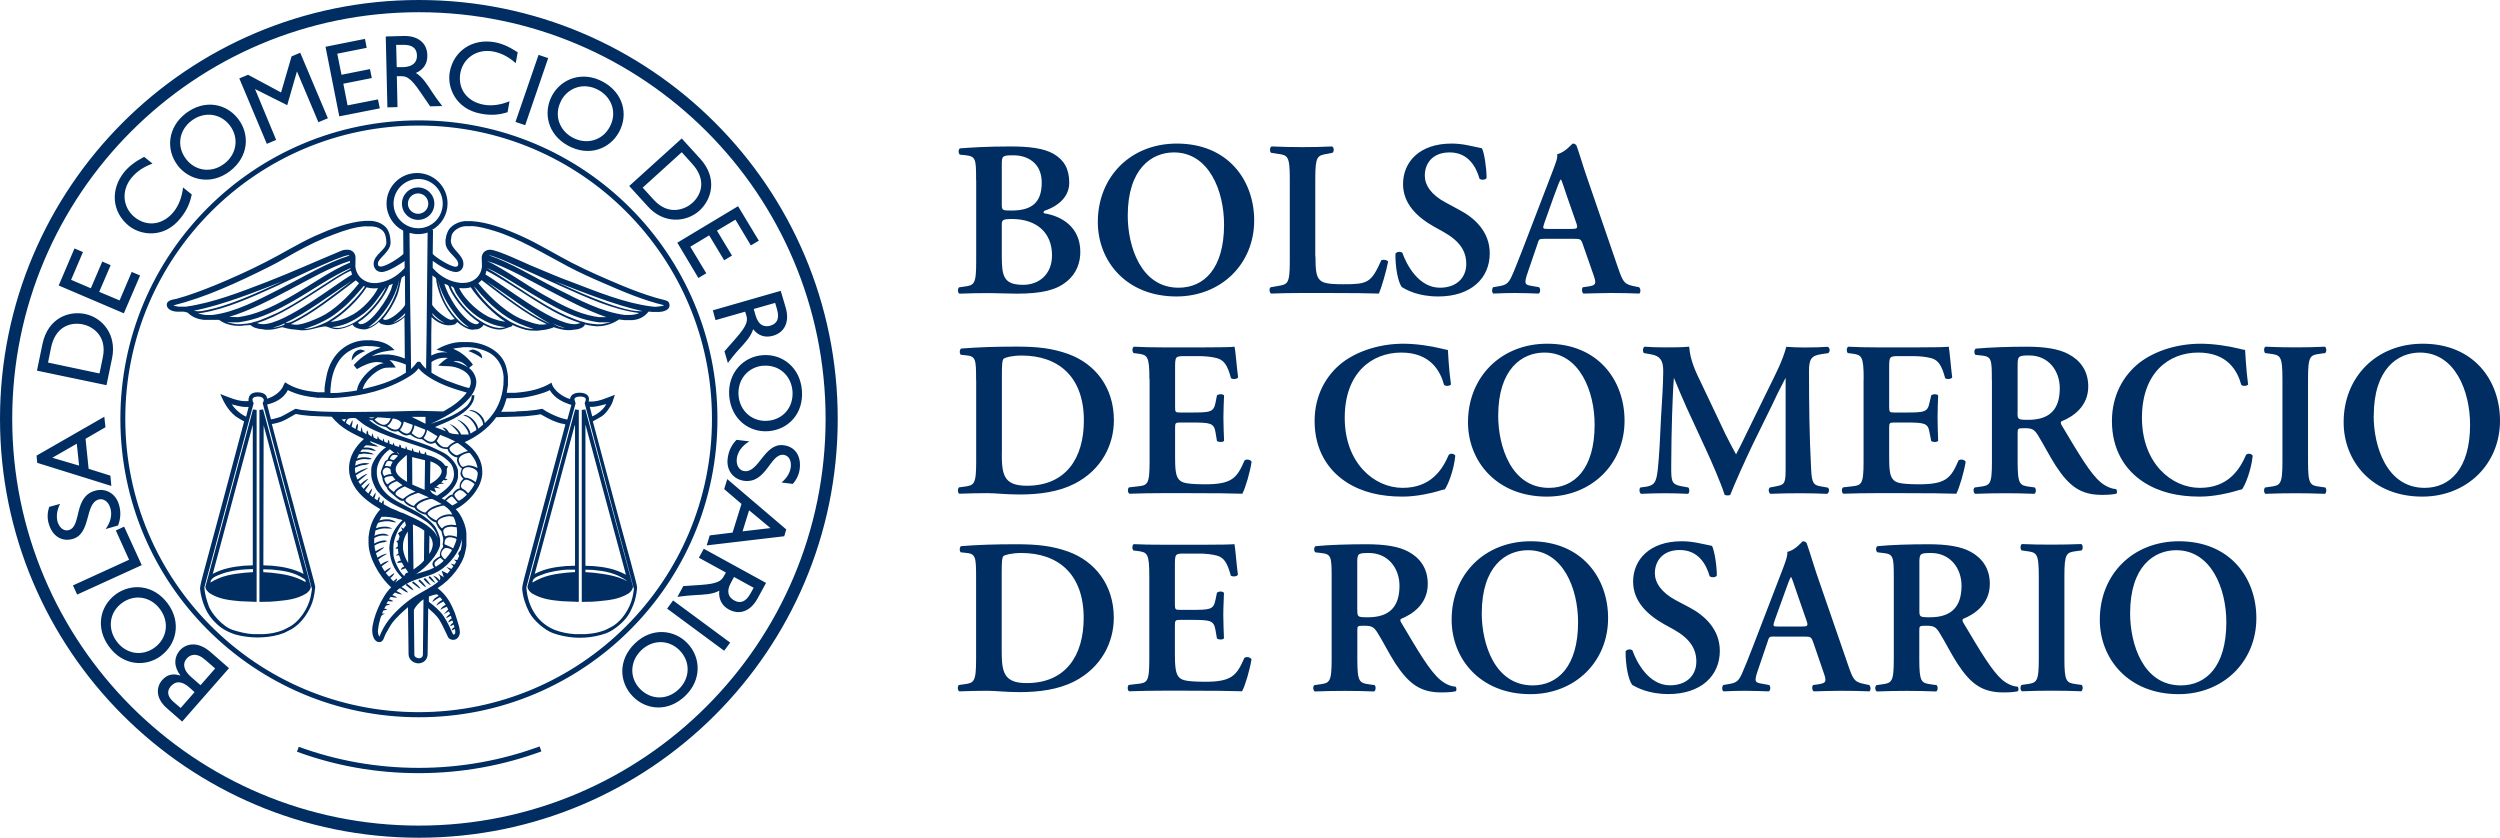 <?xml version="1.0" encoding="UTF-8"?>
<svg id="Layer_1" data-name="Layer 1" xmlns="http://www.w3.org/2000/svg" viewBox="0 0 259.81 87.06">
  <defs>
    <style>
      .cls-1 {
        fill: #002d62;
      }
    </style>
  </defs>
  <g>
    <path class="cls-1" d="M101.44,60.06c0-2.2-.03-2.52-1.11-2.61l-.48-.05c-.15-.12-.15-.52.02-.64,1.67-.14,3.5-.2,5.74-.2s3.75.18,5.42.77c2.76,1.01,4.72,3.45,4.72,6.87,0,2.55-1.28,5.16-4.11,6.62-1.64.83-3.61,1.11-5.7,1.11-1.4,0-2.48-.14-3.33-.14s-1.91.02-2.91.06c-.19-.09-.21-.49-.06-.66l.5-.07c1.09-.14,1.3-.22,1.3-2.65v-8.41ZM104.1,67.56c0,2.24.17,3.43,2.59,3.43,4.09,0,5.93-2.89,5.93-6.77,0-4.55-2.64-6.75-6.48-6.75-.97,0-1.7.19-1.86.32-.15.14-.18.62-.18,1.7v8.08ZM119.44,59.92c0-2.44-.19-2.53-1.29-2.67l-.36-.04c-.16-.17-.14-.58.04-.66.87.05,1.95.06,2.97.06h4.37c1.48,0,2.81-.02,3.12-.06.09.39.22,2.19.36,3.18-.1.19-.55.23-.74.09-.36-1.33-.71-1.88-1.45-2.08-.52-.14-1.21-.21-1.84-.21h-1.53c-.99,0-.99.03-.99,1.35v3.88c0,.59.04.62.56.62h1.09c2.01,0,2.35-.02,2.56-1l.16-.78c.18-.17.62-.17.73.02-.01.63-.07,1.44-.07,2.31s.05,1.67.07,2.41c-.11.16-.55.16-.73.01l-.16-.92c-.17-.96-.55-1.01-2.56-1.01h-1.09c-.52,0-.56.05-.56.62v2.92c0,1.18.06,2,.39,2.38.28.33.67.49,2.6.51,2.92.03,3.42-.63,4.23-2.48.21-.15.59-.09.74.14-.14.97-.64,2.72-.98,3.33-1-.04-2.99-.06-5.66-.06h-2.62c-1.03,0-2.41.02-3.46.06-.17-.09-.2-.49-.04-.66l.85-.1c1.09-.11,1.29-.19,1.29-2.62v-8.54ZM138.39,60.06c0-2.2-.03-2.48-1.1-2.59l-.6-.07c-.16-.16-.16-.52.03-.64,1.44-.14,3.39-.2,5.28-.2s3.36.22,4.36.77c1.18.63,2.02,1.7,2.02,3.35,0,2.12-1.63,3.17-2.76,3.63-.15.08-.09.26,0,.39,1.84,3.1,2.98,5.05,4.07,5.96.64.55,1.3.7,1.58.7.11.1.11.35.04.47-.27.07-.71.13-1.51.13-2.2,0-3.39-.89-4.8-3.03-.62-.96-1.25-2.22-1.81-3.12-.42-.69-.67-.78-1.43-.78-.69,0-.7.02-.7.51v2.94c0,2.43.21,2.5,1.3,2.65l.5.07c.15.17.13.56-.06.66-1.01-.04-2.04-.06-3.05-.06s-2.05.02-3.1.06c-.18-.09-.26-.49-.05-.66l.5-.07c1.09-.14,1.29-.22,1.29-2.65v-8.41ZM141.06,63.37c0,.74,0,.78,1.1.78,2.25,0,3.28-1.1,3.28-3.28,0-1.81-1.18-3.4-3.18-3.4-1.19,0-1.21.08-1.21,1.12v4.78ZM167.12,64.24c0,4.53-3.44,7.9-8.08,7.9-5.19,0-8.18-3.65-8.18-7.74,0-4.68,3.4-8.15,8.22-8.15,5.31,0,8.04,3.81,8.04,7.98M153.99,63.74c0,3.17,1.35,7.49,5.29,7.49,2.6,0,4.72-1.96,4.72-6.57,0-3.47-1.55-7.48-5.21-7.48-2.3,0-4.8,1.67-4.8,6.57M169.63,71.18c-.4-.49-.71-2.08-.69-3.49.14-.23.54-.26.71-.1.41,1.17,1.66,3.63,3.9,3.63,1.76,0,2.74-1.06,2.74-2.46,0-1.3-.62-2.36-2.33-3.33l-1-.55c-1.72-.96-3.24-2.37-3.24-4.43,0-2.28,1.71-4.2,5.05-4.2,1.2,0,2.07.27,3.15.48.25.5.5,2.01.5,3.09-.13.2-.54.23-.75.06-.33-1.19-1.15-2.72-3.1-2.72-1.83,0-2.59,1.2-2.59,2.41,0,.97.66,2,2.18,2.81l1.42.75c1.49.79,3.15,2.21,3.15,4.51,0,2.63-2.01,4.49-5.34,4.49-2.1,0-3.3-.69-3.76-.95M184.44,66.15c-.59,0-.58,0-.77.62l-.94,2.76c-.47,1.36-.38,1.4.48,1.54l.65.12c.18.17.14.56-.04.66-.74-.04-1.5-.04-2.43-.06-.76,0-1.46.02-2.28.06-.16-.11-.18-.46-.02-.66l.69-.12c.66-.12.91-.3,1.25-1.06.27-.59.65-1.56,1.13-2.79l3.15-8.19c.27-.74.49-1.28.43-1.68.82-.15,1.57-1.1,1.61-1.1.19,0,.3.07.4.18.37,1.04.67,2.12,1.02,3.15l3.32,9.62c.54,1.55.65,1.68,1.82,1.92l.35.07c.17.17.17.55.02.66-.94-.04-1.79-.06-2.98-.06-1,0-2,.04-2.81.06-.19-.11-.2-.53-.06-.66l.5-.07c.83-.12.94-.26.59-1.22l-1.07-3.12c-.22-.62-.3-.62-.94-.62h-3.06ZM187.2,65.11c.64,0,.74-.04.55-.59l-.96-2.76c-.42-1.21-.54-1.65-.66-1.81-.13.16-.33.73-.72,1.81l-.97,2.69c-.23.66-.18.66.37.66h2.39ZM196.81,60.06c0-2.2-.03-2.48-1.11-2.59l-.59-.07c-.19-.16-.19-.52,0-.64,1.45-.14,3.41-.2,5.29-.2s3.36.22,4.37.77c1.18.63,2.02,1.7,2.02,3.35,0,2.12-1.62,3.17-2.76,3.63-.13.08-.08.26,0,.39,1.84,3.1,3,5.05,4.06,5.96.65.55,1.32.7,1.59.7.11.1.11.35.04.47-.27.07-.71.13-1.52.13-2.21,0-3.41-.89-4.8-3.03-.62-.96-1.25-2.22-1.81-3.12-.41-.69-.66-.78-1.42-.78-.69,0-.71.02-.71.51v2.94c0,2.43.2,2.5,1.28,2.65l.52.07c.16.17.14.56-.05.66-1.01-.04-2.05-.06-3.06-.06s-2.04.02-3.1.06c-.18-.09-.25-.49-.03-.66l.5-.07c1.08-.14,1.29-.22,1.29-2.65v-8.41ZM199.47,63.37c0,.74,0,.78,1.1.78,2.24,0,3.28-1.1,3.28-3.28,0-1.81-1.17-3.4-3.17-3.4-1.19,0-1.21.08-1.21,1.12v4.78ZM214.54,68.46c0,2.43.21,2.5,1.28,2.65l.52.07c.16.17.12.56-.05.66-1.01-.04-2.04-.06-3.06-.06s-2.09.02-3.1.06c-.18-.09-.21-.49-.04-.66l.49-.07c1.09-.14,1.3-.22,1.3-2.65v-8.54c0-2.44-.21-2.51-1.3-2.65l-.49-.07c-.16-.17-.14-.58.04-.66,1.02.05,2.05.06,3.1.06s2.04-.02,3.06-.06c.18.08.21.49.05.66l-.52.07c-1.08.14-1.28.21-1.28,2.65v8.54ZM234.49,64.24c0,4.53-3.45,7.9-8.09,7.9-5.19,0-8.18-3.65-8.18-7.74,0-4.68,3.4-8.15,8.23-8.15,5.31,0,8.04,3.81,8.04,7.98M221.37,63.74c0,3.17,1.34,7.49,5.27,7.49,2.62,0,4.73-1.96,4.73-6.57,0-3.47-1.56-7.48-5.21-7.48-2.3,0-4.79,1.67-4.79,6.57"/>
    <path class="cls-1" d="M101.44,18.73c0-2.2-.02-2.48-1.11-2.6l-.58-.06c-.17-.17-.17-.53.01-.65,1.04-.08,2.72-.2,5.25-.2,1.92,0,3.47.18,4.5.78,1.05.62,1.61,1.53,1.61,2.99,0,1.35-.98,2.38-2.59,2.92-.14.18-.1.22.04.27,1.75.28,3.7,1.41,3.7,4,0,1.06-.35,2.21-1.4,3.06-1.07.9-2.59,1.28-5.21,1.28-1.01,0-1.98-.06-2.86-.06-1,0-2.08.02-3.09.06-.19-.09-.21-.49-.04-.66l.49-.07c1.09-.14,1.29-.21,1.29-2.64v-8.41ZM104.11,21.27c0,.58.07.61,1,.61,2.15,0,3.15-.85,3.15-2.91s-1.51-2.83-2.93-2.83c-1.15,0-1.22.05-1.22.96v4.17ZM104.11,26.66c0,2.09.23,2.94,2.23,2.94,1.59,0,2.99-1.04,2.99-3.07,0-2.37-1.62-3.77-4.17-3.77-.99,0-1.05.13-1.05.59v3.31ZM130.34,22.91c0,4.53-3.44,7.9-8.09,7.9-5.18,0-8.16-3.65-8.16-7.74,0-4.68,3.39-8.15,8.21-8.15,5.31,0,8.04,3.81,8.04,8M117.2,22.41c0,3.17,1.35,7.49,5.28,7.49,2.63,0,4.73-1.96,4.73-6.57,0-3.47-1.56-7.49-5.21-7.49-2.3,0-4.8,1.68-4.8,6.57M136.71,26.66c0,1.15.04,1.98.39,2.36.28.33.65.52,2.47.52,2.55,0,2.92-.12,3.98-2.49.23-.11.59-.04.71.13-.18.97-.69,2.72-.96,3.33-.97-.04-2.95-.06-5.51-.06h-2.4c-1.18,0-2.32.02-3.29.06-.18-.09-.24-.55-.04-.66l.7-.12c1.07-.18,1.28-.2,1.28-2.6v-8.54c0-2.39-.21-2.46-1.28-2.61l-.66-.1c-.16-.11-.16-.58.05-.66,1.15.05,2.17.07,3.23.07s2.05-.02,3.05-.07c.22.08.23.55.05.66l-.51.1c-1.07.18-1.28.23-1.28,2.61v8.06ZM145.71,29.86c-.42-.48-.71-2.07-.69-3.49.14-.23.53-.25.72-.1.41,1.18,1.66,3.63,3.9,3.63,1.75,0,2.74-1.06,2.74-2.46,0-1.31-.63-2.36-2.35-3.33l-.99-.55c-1.73-.97-3.23-2.37-3.23-4.43,0-2.28,1.69-4.21,5.04-4.21,1.21,0,2.08.28,3.16.49.25.5.48,2.02.48,3.09-.12.21-.52.23-.73.08-.34-1.19-1.14-2.74-3.1-2.74-1.84,0-2.59,1.2-2.59,2.41,0,.97.65,2,2.18,2.8l1.42.77c1.49.78,3.15,2.2,3.15,4.51,0,2.62-1.99,4.48-5.34,4.48-2.11,0-3.31-.68-3.76-.96M160.52,24.82c-.59,0-.57,0-.77.62l-.94,2.75c-.47,1.36-.37,1.41.47,1.54l.67.12c.16.17.14.57-.05.66-.74-.04-1.49-.04-2.43-.06-.76,0-1.47.02-2.27.06-.17-.11-.18-.45-.03-.66l.69-.12c.66-.12.92-.29,1.26-1.06.28-.59.64-1.56,1.13-2.79l3.14-8.18c.27-.74.51-1.28.44-1.68.81-.16,1.56-1.1,1.61-1.1.18,0,.29.07.39.19.37,1.02.67,2.11,1.03,3.14l3.31,9.63c.53,1.53.65,1.67,1.82,1.9l.35.07c.18.17.18.55.02.66-.94-.04-1.8-.06-2.99-.06-1,0-1.99.05-2.81.06-.18-.11-.2-.53-.06-.66l.51-.07c.82-.12.94-.25.59-1.22l-1.09-3.12c-.2-.62-.3-.62-.93-.62h-3.06ZM163.27,23.79c.64,0,.74-.05.55-.6l-.96-2.75c-.42-1.21-.53-1.65-.65-1.81-.14.16-.34.73-.74,1.81l-.96,2.69c-.23.66-.18.66.37.66h2.38Z"/>
    <path class="cls-1" d="M101.44,39.53c0-2.2-.02-2.52-1.09-2.61l-.49-.05c-.16-.12-.16-.53.03-.65,1.65-.13,3.49-.2,5.74-.2s3.75.18,5.42.78c2.75,1.01,4.71,3.44,4.71,6.87,0,2.54-1.26,5.16-4.11,6.61-1.63.83-3.6,1.11-5.7,1.11-1.41,0-2.48-.14-3.33-.14s-1.9.02-2.92.06c-.18-.09-.2-.5-.04-.66l.51-.07c1.07-.14,1.28-.21,1.28-2.64v-8.41ZM104.11,47.05c0,2.24.16,3.43,2.6,3.43,4.09,0,5.93-2.9,5.93-6.78,0-4.55-2.64-6.75-6.47-6.75-.97,0-1.7.19-1.86.33-.16.14-.19.61-.19,1.7v8.08ZM119.45,39.4c0-2.43-.2-2.53-1.28-2.66l-.37-.05c-.16-.17-.15-.57.04-.66.88.05,1.95.07,2.96.07h4.39c1.49,0,2.81-.02,3.11-.07.1.39.23,2.2.37,3.19-.1.18-.55.23-.74.08-.36-1.33-.71-1.87-1.46-2.08-.52-.14-1.21-.21-1.83-.21h-1.53c-.99,0-.99.04-.99,1.35v3.89c0,.59.02.62.55.62h1.1c2,0,2.35-.03,2.55-1.01l.15-.77c.2-.16.63-.16.74.01-.02.62-.07,1.44-.07,2.3s.05,1.68.07,2.41c-.11.16-.54.16-.74.02l-.15-.91c-.16-.97-.55-1.01-2.55-1.01h-1.1c-.53,0-.55.04-.55.61v2.92c0,1.17.04,2,.39,2.38.28.33.67.49,2.6.51,2.92.02,3.43-.63,4.23-2.48.21-.16.59-.1.73.13-.13.97-.63,2.72-.96,3.33-1.01-.04-2.98-.06-5.68-.06h-2.62c-1.02,0-2.4.02-3.43.06-.19-.09-.21-.5-.06-.66l.87-.1c1.08-.11,1.28-.18,1.28-2.61v-8.55ZM150.8,39.95c-.16.18-.57.21-.73.04-.39-1.44-1.42-3.35-4.45-3.35s-5.87,2.08-5.87,6.78,3.06,7.28,6.02,7.28,4.15-1.93,4.79-3.43c.21-.21.58-.11.68.09-.15,1.55-.77,3.05-1.09,3.5-.28.04-.55.14-.8.21-.51.15-2.09.54-3.58.54-2.28,0-4.24-.45-5.89-1.53-1.86-1.22-3.26-3.31-3.26-6.32,0-2.68,1.19-4.76,2.89-6.09,1.71-1.28,4.03-1.95,6.34-1.95,1.31,0,2.9.24,3.97.51.28.08.44.1.65.14.04.53.09,1.89.32,3.58M168.83,43.72c0,4.52-3.45,7.89-8.08,7.89-5.19,0-8.19-3.65-8.19-7.73,0-4.68,3.41-8.16,8.23-8.16,5.3,0,8.04,3.81,8.04,8M155.7,43.21c0,3.17,1.35,7.49,5.27,7.49,2.64,0,4.75-1.96,4.75-6.57,0-3.47-1.57-7.49-5.22-7.49-2.31,0-4.8,1.68-4.8,6.57M189.92,50.66c.22.08.21.57-.05.66-.99-.04-1.88-.06-2.8-.06-1.08,0-2.07.02-3.08.06-.18-.09-.27-.53-.04-.66l.62-.12c.92-.17,1-.32,1-1.88v-9.4c-.67,1.26-1,1.96-1.43,2.88l-1.98,4.03c-.77,1.61-1.92,4.16-2.34,5.25-.1.09-.44.09-.59,0-.39-1.24-1.38-3.49-1.91-4.64l-2.04-4.42c-.43-.96-1.05-2.41-1.32-3.1-.1,1.13-.15,2.92-.19,3.88-.04,1.4-.09,3.45-.09,5.33,0,1.52.02,1.86,1.01,2.05l.76.14c.15.13.15.57-.03.66-.85-.04-1.56-.06-2.41-.06-.75,0-1.57.02-2.46.06-.21-.11-.21-.55-.07-.66l.38-.05c1.11-.13,1.27-.48,1.43-1.88.15-1.45.22-2.94.33-5.33.09-1.56.23-3.47.23-4.87,0-1.08-.34-1.54-1.24-1.7l-.78-.14c-.13-.17-.12-.59.1-.66.68.05,1.29.07,2.15.07.81,0,1.61,0,2.47-.07.09,1.38.65,2.57,1.26,3.81l2.52,5.31c.2.39.78,1.54,1.09,2.07.37-.68.66-1.31,1.19-2.39l2.16-4.41c.74-1.52,1.47-2.87,1.87-4.38.61.05,1.37.07,1.88.07.97,0,1.76-.02,2.41-.07.26.09.29.52.06.66l-.75.11c-1.01.16-1.24.53-1.24,1.75,0,3.4.04,6.8.22,10.19.06,1.54.31,1.68,1.04,1.8l.67.12ZM193.68,39.4c0-2.43-.2-2.53-1.28-2.66l-.37-.05c-.16-.17-.13-.57.05-.66.86.05,1.95.07,2.96.07h4.39c1.46,0,2.79-.02,3.09-.07.09.39.23,2.2.36,3.19-.09.18-.55.23-.73.08-.36-1.33-.71-1.87-1.44-2.08-.54-.14-1.23-.21-1.85-.21h-1.54c-.99,0-.99.04-.99,1.35v3.89c0,.59.03.62.56.62h1.09c2,0,2.34-.03,2.54-1.01l.18-.77c.18-.16.61-.16.72.01-.02.62-.06,1.44-.06,2.3s.04,1.68.06,2.41c-.12.16-.55.16-.72.02l-.18-.91c-.16-.97-.54-1.01-2.54-1.01h-1.09c-.54,0-.56.04-.56.61v2.92c0,1.17.04,2,.4,2.38.28.33.66.49,2.58.51,2.93.02,3.43-.63,4.23-2.48.21-.16.6-.1.74.13-.14.97-.65,2.72-.97,3.33-1.01-.04-2.99-.06-5.68-.06h-2.61c-1.01,0-2.42.02-3.44.06-.2-.09-.21-.5-.05-.66l.86-.1c1.08-.11,1.28-.18,1.28-2.61v-8.55ZM207,39.53c0-2.2-.02-2.48-1.1-2.59l-.6-.06c-.16-.16-.16-.53.04-.65,1.44-.13,3.39-.2,5.28-.2s3.36.23,4.36.78c1.18.62,2.04,1.7,2.04,3.35,0,2.12-1.64,3.17-2.77,3.62-.14.08-.08.26,0,.4,1.84,3.09,2.99,5.04,4.06,5.94.66.55,1.32.7,1.59.71.13.09.13.35.06.47-.28.07-.71.13-1.52.13-2.21,0-3.41-.9-4.8-3.03-.62-.96-1.27-2.23-1.82-3.12-.42-.69-.67-.78-1.43-.78-.68,0-.71.02-.71.5v2.95c0,2.43.22,2.5,1.28,2.64l.51.07c.15.16.14.57-.05.66-1-.04-2.04-.06-3.05-.06s-2.04.02-3.1.06c-.18-.09-.25-.5-.05-.66l.51-.07c1.09-.14,1.28-.21,1.28-2.64v-8.41ZM209.67,42.84c0,.74,0,.79,1.11.79,2.25,0,3.28-1.1,3.28-3.28,0-1.82-1.17-3.41-3.17-3.41-1.18,0-1.21.08-1.21,1.13v4.77ZM233.65,39.95c-.15.18-.56.21-.73.04-.39-1.44-1.42-3.35-4.47-3.35s-5.85,2.08-5.85,6.78,3.06,7.28,6.02,7.28,4.15-1.93,4.8-3.43c.21-.21.58-.11.69.09-.16,1.55-.78,3.05-1.11,3.5-.28.04-.54.14-.8.21-.51.15-2.09.54-3.59.54-2.27,0-4.22-.45-5.87-1.53-1.87-1.22-3.26-3.31-3.26-6.32,0-2.68,1.19-4.76,2.89-6.09,1.7-1.28,4.02-1.95,6.34-1.95,1.31,0,2.89.24,3.97.51.27.08.44.1.64.14.04.53.09,1.89.31,3.58M239.86,47.95c0,2.43.21,2.5,1.29,2.64l.5.07c.16.16.13.57-.04.66-1.01-.04-2.06-.06-3.07-.06s-2.09.02-3.1.06c-.18-.09-.2-.5-.04-.66l.5-.07c1.08-.14,1.3-.21,1.3-2.64v-8.55c0-2.43-.21-2.5-1.3-2.64l-.5-.07c-.15-.17-.14-.57.04-.66,1.01.05,2.04.07,3.1.07s2.06-.02,3.07-.07c.17.09.2.49.04.66l-.5.07c-1.08.14-1.29.21-1.29,2.64v8.55ZM259.81,43.72c0,4.52-3.45,7.89-8.08,7.89-5.19,0-8.17-3.65-8.17-7.73,0-4.68,3.38-8.16,8.22-8.16,5.3,0,8.03,3.81,8.03,8M246.68,43.21c0,3.17,1.35,7.49,5.29,7.49,2.62,0,4.73-1.96,4.73-6.57,0-3.47-1.56-7.49-5.21-7.49-2.29,0-4.8,1.68-4.8,6.57"/>
  </g>
  <path class="cls-1" d="M0,43.53C0,19.49,19.48,0,43.53,0s43.53,19.49,43.53,43.53-19.49,43.53-43.53,43.53S0,67.57,0,43.53M1.27,43.53c0,23.34,18.91,42.27,42.26,42.27s42.27-18.93,42.27-42.27S66.88,1.27,43.53,1.27,1.27,20.19,1.27,43.53M12.51,43.53c0-17.14,13.89-31.02,31.03-31.02s31.02,13.88,31.02,31.02-13.88,31.01-31.02,31.01-31.03-13.88-31.03-31.01M13.02,43.53c0,16.83,13.64,30.48,30.49,30.48s30.48-13.65,30.48-30.48-13.65-30.48-30.48-30.48-30.49,13.64-30.49,30.48M40.9,21.15c0,1.42,1.15,2.57,2.57,2.57s2.54-1.15,2.54-2.57-1.14-2.55-2.54-2.55-2.57,1.14-2.57,2.55M33.1,41.35c-1.14-.12-2.17-.3-3.19-.81-.45.93-1.42,1.33-2.15,1.5l.4,1.54c.22,0,.97-.25,1.02-.27.47-.21,1.47-.83,1.55-.83.02,0,.4.09.58.12l1.02.1.77.05c.07,0,.14,0,.34.02l1.21.03,1.64.02,3.69-.04,3.55-.09,2.51.07c.06,0,.28-.14.3-.16.73-.4,1.56-1,2.17-1.8-1.26-.36-2.55-.75-3.8-1.52-.41-.27-.83-.53-1.21-1-.29.4-.67.66-1.04.89-2.36,1.42-4.77,1.94-7.16,2.15l-.71.04c-1.23,0-1.34-.07-1.51,0v-.03ZM45,23.92l-.03,2.47c.29.35,1.83,1.33,2.38,1.33.23,0,.27-.14.27-.3,0-.65-1.32-1.23-1.32-2.21v-.28c.02-.1.04-.2.06-.3,0-.14.07-.26.11-.4.27-.83,1.23-1.21,1.85-1.25h.68c1.72.11,3.48.79,5.2,1.56,1.73.78,3.49,1.87,5.21,2.76,1.71.88,3.5,1.65,5.21,2.37l.87.35c1.16.45,2.38.88,3.52,1.15.44.1.57.25.57.58,0,.53-.81.67-1.09.67h-.67l-.41-.04c-.52.65-1.1.83-1.67.89h-.29s-.57,0-.57,0l-.54-.07c-.74.48-1.31.62-1.86.69l-.52.02c-.4-.06-.78-.07-1.17-.2-.05.31-.68.53-.92.53-.15,0-.39.05-.53.07-.16,0-.25,0-.41,0-.46-.02-.95-.16-1.39-.31-.03.08-.86.29-1.04.29l-.66.08-.75-.02c-.6-.06-1.23-.3-1.83-.57-.07.2-.14.16-.3.21-.36.13-.68.26-1.01.26-.58,0-1.1-.18-1.69-.49-.15.26-.48.46-.7.46-.15,0-.4.05-.45.05-.46,0-1.16-.4-1.58-.8-.07.06-.2.24-.31.26-.43.08-.28.08-.62.08-.52,0-1.27-.36-1.75-.86l-.03,1.79v2.21c.53-.26.87-.34,1.36-.34l.35.02-1.17-.29c.75-.46,1.76-.79,2.57-.79h.71c1.39,0,3.59.79,4.01,2.76.02.11.14.64.14.84v.88l-.13.79h.91c1.4-.12,2.57-.34,3.75-1.05.17.83,1.26,1.53,1.92,1.7.07-.55.64-.66,1-.66s.97.12.97.67c0,.04,0,.18-.04.25.02.01.04.01.37,0,.76-.02,1.56-.4,2.36-.7l-.21.65c-.04.15-.11.31-.2.45-.23.37-.45.76-.89,1.09-.19.14-.99.57-.99.57l2.31,8.63.39,1.45.34,1.25c.4,1.45,1.56,5.64,1.56,5.9-.03.51-.1.82-.17,1.13-.1.48-.32.98-.58,1.49-.45.91-1.66,1.88-2.46,2.17-.73.26-1.46.4-2.18.45l-.58.02-.56-.02c-.74-.06-1.47-.2-2.21-.46-.82-.3-1.98-1.25-2.47-2.17-.41-.78-.66-1.61-.73-2.4-.02-.39.31-1.49.34-1.64l1.88-7.03,2.27-8.44c-.12-.07-.32-.08-.49-.12-.15-.03-.3-.09-.46-.15l-.32-.12-.26-.12c-.48-.22-1.02-.56-1.07-.56-.02,0-.33.08-.48.09l-1.1.12-.97.04-2.04.06c-.86,1.23-2.18,2.1-3.28,2.59,1.26.87,1.83,2.01,1.83,3.03v.28c-.05.59-.27,1.2-.67,1.78-.51.78-1.38,1.52-2.09,1.88.62.57,1.11,1.84,1.11,2.56v1.24c0,.11-.13.67-.13.67-.24,1.25-1.45,2.83-2.86,3.73,1.01.79,1.44,1.71,1.79,2.58.05.15.49,1.49.49,1.69l.03.3c0,.37-.24.81-.7.81-.14,0-.43-.09-.51-.26-.32-.62-.58-1.29-.98-1.92-.25-.37-.76-.82-1.1-1.12l-.06,4.82c-.03.63-.53.92-.96.92s-1.01-.33-1.02-.93l-.06-4.91c-.55.48-1.23,1.08-1.66,1.67-.23.31-.38.65-.57.95-.26.37-.27,1.01-.74,1.01-.63,0-.75-.88-.75-1.2,0-1.21.98-3.55,1.97-4.49-1.34-1.22-2.35-3.22-2.35-4.58v-.63l.04-.29c.11-.87.43-1.77,1.19-2.62-.82-.49-1.8-1.1-2.51-2.07-.44-.63-.7-1.28-.74-1.92v-.5c.07-.94.54-1.92,1.54-2.81-1.11-.57-2.35-1.05-3.34-2.31l-1.38-.05-.88-.04-.87-.09c-.2-.02-.57-.11-.59-.11-.07,0-.93.55-1.36.73-.36.15-.79.27-1.15.32.73,2.83,1.5,5.66,2.26,8.47l.37,1.41.32,1.18.27.99c.32,1.21,1.29,4.67,1.29,4.88-.04.51-.11.87-.18,1.17-.25,1.11-1.19,2.75-2.6,3.38-.15.08-.3.16-.46.23-.71.28-1.45.4-2.17.45l-.58.02-.58-.02c-.74-.06-1.48-.16-2.2-.46-.49-.21-.97-.46-1.44-.9-.55-.5-.97-1.09-1.21-1.64-.29-.66-.49-1.36-.55-2.04,0-.37.32-1.5.37-1.69l1.92-7.12,2.29-8.58s-.7-.39-.91-.55c-.84-.69-1.23-1.53-1.57-2.3.82.3,1.67.71,2.51.74h.42c-.03-.82.57-.92.96-.92.35,0,.95.12.98.66.57-.14,1.47-.69,1.71-1.4.04-.1.09-.19.15-.3,1.13.75,2.27.91,3.41,1.04h.7s0-.38,0-.38c0-.28.16-1.14.2-1.3.48-2.47,2.32-3.73,4.2-3.73h.47c.8.09,1.6.19,2.41,1.02-.8.09-1.59.17-2.38.63.04.01.2-.06.3-.07.26-.06.53-.08.8-.1h.64c.55.05,1.15.18,1.7.42l-.02-2.53-.02-1.78c-.46.46-1.19.84-1.73.84-.24,0-.89-.11-.91-.35-.41.42-1.11.8-1.57.8-.27,0-1.08-.15-1.16-.52-.53.27-1.14.49-1.68.49-.32,0-.67-.13-1.02-.26-.15-.05-.25,0-.3-.02-.61.08-1.22.31-1.82.38l-.48.02-.71-.08c-.42,0-1.21-.21-1.26-.23-.03-.06-.4.08-.59.12-.24.07-.53.11-.79.13-.16,0-.25,0-.43,0-.14-.02-.37-.07-.4-.07-.38,0-.99-.21-1.13-.42-.5.02-.8.05-1.09.09l-.51-.02c-.57-.06-1.12-.2-1.69-.61h-.72s-.88,0-.88,0c-.54-.07-1.12-.22-1.66-.75l-.38-.1h-.7c-.36,0-1.09-.17-1.09-.72,0-.52.79-.55,1.03-.62,1.32-.36,2.68-.88,3.99-1.41,1.7-.7,3.48-1.5,5.18-2.37,1.76-.88,3.48-1.97,5.21-2.75,1.72-.77,3.46-1.44,5.19-1.57h.66c.42.04.87.16,1.26.45.48.35.6.79.68,1.18l.04.32.02.29c0,1-1.32,1.64-1.32,2.2,0,.19.06.31.29.31.59,0,2.01-.95,2.36-1.31l-.02-2.42c-1.03-.52-1.73-1.59-1.73-2.82,0-1.75,1.42-3.17,3.17-3.17s3.17,1.42,3.17,3.17c0,1.18-.65,2.22-1.62,2.75M42.68,34.77l.04,3.59c.24-.24.48-.51.65-.76h.29c.16.25.36.5.62.73l.05-3.42.11-10.74c-.31.11-.65.16-1,.16-.31,0-.61-.05-.88-.13l.06,6.95.06,3.62ZM53.67,42.75l1.08-.05.93-.1c.21-.02.62-.12.66-.12.02,0,.3.18.43.27.27.15.56.3.84.42.44.19.91.36,1.35.43l.42-1.52c-.75-.23-1.7-.63-2.25-1.54-.48.32-2.46.82-3.22.82l-1.26.03c-.14.46-.28.96-.56,1.41l1.45-.02.12-.02ZM44.01,62.28c-.4.26-.87.77-1,1.13l.05,4.58c-.04.3.32.42.5.42.21,0,.4-.15.39-.42l.06-5.72ZM45.46,61.76c-.2,0-.76.17-.89.23v.55c.5.38,1.17.94,1.54,1.5.42.63.7,1.3.98,1.9.21.03.23-.18.23-.27,0-.02-.02-.2-.04-.3-.03.02-.29.14-.33.14.03-.22.15-.26.28-.33l-.08-.27c-.13.09-.25.12-.37.17.05-.22.19-.28.31-.35l-.07-.26c-.14.07-.43.22-.45.22.07-.24.25-.34.37-.42l-.09-.28-.47.26c.01-.23.39-.42.39-.46,0-.02-.07-.17-.12-.25l-.54.29.47-.49-.15-.29c-.22.09-.47.2-.66.34.12-.33.33-.4.55-.54l-.23-.34c-.25.11-.5.25-.73.45.13-.37.37-.48.61-.61-.07-.1-.21-.28-.23-.28-.11,0-.79.48-.81.5.12-.37.42-.53.66-.64l-.15-.15ZM45.78,57.98c-.15,0-.57.42-.61.49-.04.2.04.39.13.43.27-.19.55-.34.81-.63-.08-.04-.27-.28-.33-.28M46.36,56.94c-.22,0-.51.34-.51.63,0,.17.23.49.4.56.28-.3.57-.66.73-.97-.15-.13-.45-.22-.63-.22M48.01,55.89c-.13,1.04-.74,2.16-1.9,3.1-.38.31-.79.52-1.17.68-1.07.41-2.15.56-3.22,1.34.23.12.49.28.68.55-.18.08-.74-.43-.85-.43-.03,0-.24.19-.35.29.18.1.41.18.59.37-.34-.05-.54-.12-.75-.21l-.27.27c.17.07.34.13.51.25-.3.02-.5-.03-.67-.08-.07.09-.14.18-.18.27.15,0,.31.11.46.18-.25.08-.42,0-.57,0l-.16.27c.13.02.3.04.41.09l-.45.1-.2.32c.12,0,.26.06.34.1l-.42.1-.14.3c.11.02.21.02.3.03-.46.16-.39.34-.49.55l-.14.56-.1.66c0,.18.03.43.16.62.22-.57.54-1.18.94-1.7.73-.96,1.8-1.89,2.71-2.48.82-.52,1.67-.89,2.47-1.54-.16-.19-.33-.43-.56-.63.37.09.54.29.72.51.14-.41-.07-.57-.24-.75l.65.41-.22-.68.6.3.28-.33-.4-.37.53.22.2-.27c-.08-.1-.18-.21-.27-.29l.39.11c.06-.1.18-.28.18-.3,0-.03-.17-.15-.25-.22l.36.04c.08-.15.13-.27.19-.4l-.1-.3.28-.37.1-.57v-.67ZM46.78,55.83c-.52,0-.59.36-.59.73.4.18.67.28.9.44.03-.06.35-.82.35-.94,0-.14-.6-.23-.66-.23M44.63,55.63l-.03,1.95c.22-.31.38-.71.38-1.04-.03-.42-.19-.68-.36-.91M42.37,55.25c-.3.44-.44.88-.49,1.31v.51c.08.47.23.97.54,1.44l-.04-3.26ZM46.94,54.73c-.17,0-.87.03-.87.47,0,.05.07.54.24.54.02,0,.19-.08.27-.09.4-.03.7.07.89.16l.03-.47s-.01-.36-.03-.54l-.52-.07ZM42.91,54.5l.06,4.69c.36-.28.8-.56,1.09-.93l.03-3.12c-.37-.28-.8-.48-1.18-.65M42.1,54.17c-.71.53-1.22,1.94-1.22,2.66v.71c0,.61.6,1.91,1.14,2.34.08-.32.25-.36.41-.39l-.29-.43c-.18.03-.45.18-.48.18.04-.23.21-.33.35-.35l-.25-.43c-.12,0-.35.03-.48.06.07-.25.22-.22.38-.26l-.19-.55c-.12,0-.24,0-.37.03l.31-.22c-.02-.19-.06-.35-.06-.5h-.27c.17-.21.21-.2.26-.22v-.29c-.04-.24-.12-.22-.18-.25l.25-.13.12-.4-.17-.32.46-.3-.14-.3c.06-.02.18.1.25.14l.26-.36-.09-.31v-.1ZM39.63,53.74l-.21.35c.15-.04.48-.12.67-.12h.3c.27.02.54.15.8.31-.33.03-.6-.11-.81-.11h-.28c-.18,0-.73.1-.8.18-.13.15-.17.36-.23.55.31-.11.59-.17.9-.17.27,0,.52.04.8.21-.38,0-.55-.03-.81-.03s-.73.11-.95.23c-.04.19-.07.38-.09.55.18-.13.65-.23.89-.23.16,0,.45.06.61.19-.29.04-.44,0-.61,0-.28,0-.64.09-.92.27v.57c.34-.18.75-.33,1.07-.33.03,0,.2.03.3.06l-.31.13c-.3,0-.79.17-1.03.35,0,.23.06.39.11.59.13-.08.73-.42.9-.42-.15.2-.76.56-.86.62l.16.46c.32-.18.65-.4,1-.4-.3.18-.64.37-.92.6l.26.53c.29-.25.57-.34.85-.41-.21.25-.5.34-.76.59.11.17.2.35.32.51.07-.05.52-.39.66-.38-.13.21-.37.4-.55.55.1.13.22.27.35.4.18-.16.37-.28.54-.4-.07.28-.26.4-.41.54.09.11.21.24.33.34.1-.14.26-.23.37-.31,0,.24-.13.3-.24.45l.75-.52c-.91-.91-1.21-1.83-1.28-2.71-.02-.3-.08-.12,0-.79.1-.83.49-1.66,1.33-2.49-.14-.05-.27-.08-.41-.1-.15-.09-1-.24-1.3-.24h-.48ZM46.68,53.64c-.17,0-1.19.18-1.19.62,0,.12.38.74.5.62.14-.27.73-.35.95-.35l.47.05c-.06-.29-.14-.63-.3-.88l-.43-.06ZM46.13,52.54c-.34,0-1.27.34-1.48.56-.11.09-.21.18-.21.27,0,.24.73.67.91.72.27-.46.95-.64,1.34-.64l.31.02c-.12-.29-.4-.63-.71-.82l-.15-.11ZM44.87,51.85c-.37,0-1.15.3-1.42.57-.07.08-.16.18-.16.25,0,.25.74.6.87.6.19,0,.32-.62,1.74-.89-.11-.07-.91-.53-1.02-.53M46.98,51.59c-.13,0-.57.38-.62.44l.64.5c.18-.1.4-.19.56-.32-.18-.16-.53-.62-.58-.62M43.47,51.22c-.19.05-1.33.41-1.33.78,0,.15.7.58.87.58.46-.61,1.06-.76,1.56-.89l-1.1-.48ZM47.81,50.93c-.16,0-.59.31-.59.51,0,.13.32.52.41.58.17.08.76-.47.89-.61-.25-.26-.47-.47-.71-.47M42.05,50.56c-.13.05-.95.41-.95.75,0,.2.7.54.78.54.25-.21.42-.33.59-.43.2-.13.48-.24.71-.32l-1.12-.55ZM41.25,50.01c-.13,0-.87.33-.87.59,0,.14.51.51.55.53.25-.38.62-.56.91-.7-.18-.11-.53-.42-.59-.42M48.45,49.85c-.3,0-.55.47-.55.65,0,.19.13.27.34.39.16.08.28.25.41.37.28-.3.54-.66.67-.96-.27-.23-.63-.45-.88-.45M40.77,49.47c-.24,0-.83.07-.83.29,0,.07.17.55.35.57.26-.25.56-.39.81-.47l-.33-.39ZM40.18,48.6c-.24,0-.42.26-.42.48,0,.09.1.32.16.4.17-.11.33-.15.48-.19l.3-.02c-.06-.08-.12-.37-.12-.49-.07-.11-.29-.19-.4-.19M48.68,48.55c-.4,0-.65.2-.65.61,0,.08.14.49.35.49.37,0,.88.3,1.04.46.13-.29.2-.6.23-.88,0-.52-.83-.68-.97-.68M44.73,47.94l-.04,2.35c.44-.2,1.21-.8,1.21-1.31,0-.53-.77-.9-1.17-1.04M40.49,47.9c-.34,0-.32.12-.5.53.29-.02.54.06.61.07.02-.16.11-.35.21-.5-.12-.06-.2-.09-.32-.09M42.83,47.5l.02,2.86,1.28.55.04-3.08-1.35-.33ZM42.28,47.27c-.6.55-1.16.95-1.16,1.52,0,.54.66.97,1.18,1.29l-.02-2.81ZM41.01,47.26c-.24,0-.4.15-.5.45.08.02.33.11.41.11.03,0,.31-.3.44-.45-.1-.08-.25-.1-.35-.1M48.78,47.06c-.26,0-1.11.24-1.11.74,0,.08.18.72.45.72.04,0,.39-.16.58-.16.25,0,.72.14.93.28-.07-.44-.24-.88-.6-1.32-.03-.03-.18-.26-.25-.26M41.25,46.93c.05.18.18.29.26.29l-.26-.29ZM40.52,46.69c-.86.57-1.36,1.55-1.36,2.24v.31c.05.82.5,1.76,1.48,2.46.49.33,1.03.62,1.52.87.98.53,2.03.98,2.97,2.04.22.25.61,1.15.61,1.52v.52c-.25,1.04-1.4,2.29-2.48,3,.63-.21,1.22-.34,1.85-.65-.09-.11-.17-.27-.17-.38,0-.34.4-.62.78-.8-.06-.62.34-.96.34-.99,0-.02-.06-.22-.06-.26,0-.03.03-.29.06-.44,0-.28-.04-.38-.07-.45-.01-.05-.11-.4-.11-.46-.3-.27-.51-.69-.58-.94-.34-.03-.83-.47-1.04-.8-.34,0-1.17-.46-1.14-.7-.5-.11-.99-.35-1.16-.74-.34.09-.73-.28-1.03-.56-.27-.23-.74-.61-.74-.87-.16-.05-.44-.66-.44-.84.03-.12-.18-.52-.18-.68,0-.13.39-1.07.45-1.15.2-.17.28-.15.28-.2.03-.25.43-.75.7-.67l-.48-.37ZM47.52,46.03c-.13,0-.81.33-.81.59,0,.28.56.7.8.7.53-.26.83-.4,1.13-.44-.13-.12-1-.85-1.11-.85M38.46,45.9c.14.21.51.25.88.51-.3,0-.9-.13-1.17-.13-.16,0-.2,0-.4.23.08,0,.31,0,.45,0,.28.02.59.11.86.35-.21.03-.69-.15-.86-.15h-.55c-.08,0-.21.23-.23.27l.37-.03c.25,0,.82.09,1.04.27-.28.02-.78-.08-1.03-.08l-.52.07-.21.45c.2-.07.4-.12.58-.14.41-.01.82.05.95.15-.14.14-.61.03-.74.03-.41.02-.65.11-.89.23l-.08.47c.4-.19.7-.28,1.08-.28.13,0,.3.04.42.06l-.42.13c-.37,0-.75.13-1.1.31v.29l.06.29c.26-.2.97-.55,1.32-.55-.4.24-.84.43-1.29.75.06.15.11.3.17.44.19-.11.74-.6,1.04-.59-.28.22-.65.55-.95.78.06.1.12.21.2.31.1-.1.63-.58.85-.58-.19.21-.51.53-.75.75l.26.3c.18-.24.4-.47.64-.62-.13.3-.34.55-.5.77.1.11.23.24.34.33.11-.16.21-.37.4-.53-.05.29-.15.5-.25.66l.31.24c.08-.17.18-.34.3-.48,0,.26-.07.46-.14.6l.32.22c.05-.15.12-.29.19-.42.11.22,0,.4-.03.53l.3.19c.04-.11.07-.23.14-.33.11.19.07.31.04.42l.28.16.5.27.51.2c.35.17.51.25.72.29.84.42,2.34.92,3.26,1.97.16.2.32.47.36.69-.09-.6-.53-1.33-1.25-1.8-.64-.44-1.31-.76-1.96-1.08-1-.51-2.11-.9-3.05-2.05-.3-.36-.65-1.24-.65-1.7v-.56c0-.71.79-1.82,1.54-2.3l-1.63-.63ZM45.74,45.2c-.11.23-.35.6-.35.63.35.53.64.65.9.65.1,0,.2.03.27-.05.22-.28.5-.43.76-.55-.51-.26-1.07-.5-1.58-.69M44.38,44.68c-.05.28-.13.55-.36.84.24.22.54.4.79.4.32,0,.45-.24.65-.58l-1.08-.66ZM43.07,44.2c-.03.26-.13.55-.29.82.22.19.58.47.84.47.33,0,.58-.6.58-.84l-1.13-.45ZM41.97,43.81c-.06.3-.19.6-.41.88.21.2.52.37.73.37.41,0,.58-.68.6-.91l-.92-.34ZM38.31,43.6c1.48,1.33,4.23,1.93,6.41,2.79.45.19.91.43,1.38.66.74.39,1.52,1.32,1.5,1.99v.45c.01.77-.85,1.83-1.7,2.29l.3.17c.23-.22.56-.58.83-.54.04-.28.49-.66.75-.65-.06-.48.1-.79.39-1-.22-.16-.32-.4-.32-.58,0-.07.13-.46.15-.5-.3-.17-.51-.6-.51-.88,0-.08.03-.17.05-.28-.35.06-.98-.47-1.03-.86-.59.02-1.03-.21-1.28-.67-.08.06-.32.13-.42.13-.45,0-.89-.48-.96-.48-.63.05-1.19-.48-1.22-.48,0,0-.28.1-.35.1-.46,0-.85-.46-.92-.46-.04,0-.2.05-.26.05-.2,0-.48-.09-.65-.2-.15-.1-.28-.28-.46-.3-.42-.06-.85-.23-1.28-.67-.21-.01-.31-.05-.39-.07M35.95,43.54l-.45.06.3.25.15-.31ZM40.82,43.49c-.12.26-.27.59-.59.78.29.2.57.38.86.38.38,0,.53-.33.64-.7-.25-.34-.61-.42-.91-.46M36.85,43.44s-.45-.02-.64.07c-.17.08-.23.31-.25.46l.4.25c.07-.19.16-.39.29-.56,0,.29-.06.5-.11.68l.41.24c.03-.19.09-.39.17-.54.18.07.01.54.01.61,0,.04.33.2.35.21.04-.17.05-.36.12-.49l.08.48.39.29c.02-.14.03-.3.07-.42.16.16.13.36.13.4l.36.27c.01-.13.03-.26.06-.38l.14.42c0,.08.36.2.38.21.01-.11.02-.24.04-.34l.15.31.38.24c.01-.09.02-.21.07-.29l.11.36.32.12.07-.34c.15.15.13.27.12.41l.35.12.07-.26.12.33.46.15.06-.27c.17.12.15.2.14.32l.46.16c.02-.11.02-.21.06-.31l.13.36.49.15c0-.1.02-.21.05-.31l.14.37.53.14c0-.1.03-.21.06-.3l.12.35.4.1c.03-.09.03-.21.08-.25.14.13.13.21.12.3l.49.14c.33.14.48.19.61.27.18.1.4.27.43.27.25.21.36.36.42.46l.31.06c-.16.23-.15.37-.13.5,0,.36-.07.58-.21.76.1.03.22.05.29.09-.18.14-.31.11-.42.07l-.25.27c.11.03.21.05.3.11l-.46.04-.35.25.43.21-.63-.08.18.5-.61-.25c-.03.07.17.31.29.38.13.09.4.21.42.21.02,0,.32-.23.49-.34.89-.65,1.27-1.22,1.27-1.92-.02-.52-.16-.88-.4-1.15-.67-.75-1.45-1.06-2.16-1.34-.76-.3-1.55-.54-2.28-.78-.77-.26-1.54-.49-2.3-.8-.68-.27-1.41-.56-2.09-.98-.36-.22-.95-.76-1.01-.76h-.09ZM39.24,43.37s-.23.17-.32.23c.25.27.69.55.96.55.34,0,.59-.32.74-.68l-.91-.07-.47-.03ZM38.33,43.38c.06.04.2.1.28.1.09,0,.22-.05.33-.1h-.6ZM42.78,43.32l1.44.72v-.72h-1.44ZM47.44,37.52s-.22.02-.34.05c.51.07,1.03.29,1.54.61-.46-.47-.76-.65-1.2-.65M40.48,37.45c.33.19.45.5.66.74l-.91.02c-.9,0-2.34,1.26-2.53,2.23,1.49-.36,3.01-.75,4.48-1.71v-.84c-.33-.16-1.22-.45-1.64-.45h-.06ZM46.23,37.18c-.46,0-.91.11-1.39.44v1.11c.52.33,1.07.61,1.58.82.18.08,2.05.77,2.34.77.12-.21.17-.43.17-.65,0-1.11-1.61-1.61-2.29-1.61l-.53-.02c-.19-.02-.5-.03-.58-.05.34-.3.69-.64,1.02-.79l-.32-.02ZM48.05,36.1c-.07,0-.81.09-.96.14.29.13.66.31.95.53.3.22.68.57.92.88.07.09.18.23.18.26,0,.02-.28.21-.4.33.51.37.76,1.01.76,1.44,0,2.45-4.73,4.32-4.73,4.37,1.22-.43,2.47-.8,3.64-1.77.25-.21.39-.46.51-.68.09-.16.09-.37.11-.52h.27c0,1.91-3.5,2.98-4.09,3.3l1.14.44c-.12-.14-.25-.27-.38-.39.27,0,.4.12.51.25.1.09.13.25.24.3.31.15.66.12.98.16-.15-.37-.61-.8-.97-1.08.58.2,1.03.68,1.2,1.1h.78c-.04-.54-.69-1.25-1.24-1.57.71.19,1.34.9,1.43,1.47l.61-.37c0-.44-.64-1.31-1.07-1.42-.11-.03-.21-.1-.31-.14.68-.11,1.53.84,1.56,1.43l.52-.43c0-.47-.53-1.21-1.1-1.37l-.38-.11c.64-.18,1.58.55,1.65,1.32,1.41-1.32,1.8-2.68,1.94-3.99l.02-.8c-.05-.82-.39-1.88-1.47-2.51-.56-.32-1.58-.59-2.2-.59h-.61ZM38.21,35.95c-.96,0-2.24.41-3.02,1.61-.62.97-.78,1.96-.85,2.94,0,.16,0,.19,0,.35l.78-.02c.78-.09,1.32-.12,1.98-.26.09-1.09,1.71-2.72,2.79-2.83-.2-.07-.39-.11-.59-.11-.03,0-.09-.01-.27,0-.64.06-1.31.36-1.94.73l-.33-.42c.9-.99,1.89-1.53,2.81-1.8-.3-.13-.63-.13-.95-.17h-.43ZM63.01,41.99c-.12.04-1.07.28-1.35.29h-.37l.26.99c.49-.19,1.22-.74,1.46-1.29M60.31,41.21c-.12,0-.61.02-.61.29.05.22.09.33.12.4l-5.12,19.13c.08,1.08.36,2.01.98,2.89.55.78,1.32,1.29,1.99,1.55.68.26,1.4.39,2.07.43h.55s.56,0,.56,0c.24-.02.48-.04.71-.07.43-.06.91-.19,1.33-.35.17-.07.3-.16.46-.23,1.32-.62,2.14-2.11,2.38-3.17.06-.29.12-.57.15-.86l-5.12-19.32c.03-.12.12-.26.12-.39,0-.28-.46-.3-.59-.3M24.08,42.01c.35.55,1.01,1.09,1.5,1.29l.26-1.01h-.42c-.32,0-1.11-.21-1.34-.27M26.84,41.21c-.14,0-.6.02-.6.31,0,.13.03.24.12.38l-5.12,19.13c.04.77.25,1.35.45,1.95.24.7,1.42,2.14,2.51,2.49.7.22,1.4.39,2.07.43h.56s.56,0,.56,0c.68-.03,1.38-.16,2.03-.42.16-.07.31-.16.46-.23,1.3-.61,2.14-2.11,2.38-3.13.07-.29.12-.62.16-.9l-5.12-19.32c.04-.06.12-.26.12-.34-.08-.31-.42-.35-.58-.35M57.45,33.59c.43.32.86.45,1.26.49-.43-.14-.85-.25-1.26-.49M44.9,32.53c0,.29.56.68.75.79.18.09.35.19.52.22-.42-.21-.86-.57-1.28-1.01M48.91,29.85c-.23.09-.49.11-.73.11l-.46-.02c.59,1.28,2.28,2.75,3.45,3.15.45.16.91.31,1.34.34-1.12-.69-2.77-2.31-3.6-3.59M46.84,29.75c.26.65.73,1.33,1.26,1.98,1.04,1.28,2.68,2.35,3.86,2.35.16,0,.39-.03.57-.09-.54-.04-1.06-.18-1.56-.37-.72-.3-1.47-.74-2.15-1.38-.64-.58-1.08-1.23-1.44-1.8-.15-.26-.17-.7-.54-.68M49.24,29.72c.66,1.28,2.2,2.77,3.39,3.46.15.09.43.28.45.28.48.25.75.35,1.02.45l.33.11c.09.03.18.06.27.08.14.04.29.05.43.06h.31c-.29-.07-.59-.17-.85-.27-1.66-.59-3.15-1.71-4.54-3.23-.21-.24-.79-.94-.81-.94M46.18,29.49c0,.08.28.8.39,1.01.47.91,1.04,1.87,2,2.73.3.27.64.46.94.46.11,0,.18-.03.29-.18-1.27-.79-2.5-2.32-3.05-3.45-.07-.13-.07-.3-.18-.39-.1-.1-.26-.13-.4-.18M57.63,29.22c1.51.66,6.62,3.12,8.84,3.12h.31c-2.99-.68-6.07-1.92-9.15-3.12M50.51,29.22c2.01,1.53,4.06,3.16,6.07,4.15.02,0,.48.26.56.26-2.06-1.15-4.37-2.95-6.63-4.4M50.05,29.11c-.12.12-.24.25-.34.33,1.4,1.71,3.26,3.33,4.84,3.85.52.18,1.02.37,1.53.44h.32s.42-.04.42-.04c-2.26-1.07-4.51-2.87-6.77-4.58M45.51,29.08l.08.41c.32,1.35.89,2.73,2.29,4.03.26.23.57.43.87.49-.42-.25-.87-.65-1.23-1.09-1.06-1.27-1.74-2.58-2.01-3.84M44.94,28.63l-.03,3.04c.19.41,1.5,1.57,2,1.57.27-.09.32-.08.36-.07-1.1-1.26-1.64-2.56-1.9-3.81-.04-.14,0-.32-.07-.44-.07-.12-.24-.18-.35-.29M50.55,28.13l-.1.4c1.67.94,6.89,5.16,9.26,5.16.2,0,.41-.06.61-.12-3.25-.97-6.5-3.73-9.76-5.44M50.6,27.86c1.32.72,2.49,1.56,3.61,2.26l.87.57.93.57c.48.3.97.59,1.45.85.46.26.92.47,1.38.69.2.1,1.49.62,1.67.62.49.2,1.01.23,1.5.28h.47c.33-.06.68-.12,1-.25l-.4.05h-.83l-.6-.1c-1.72-.3-3.48-1.19-5.21-2.18-.88-.5-1.75-1.03-2.62-1.57-1.06-.65-2.15-1.35-3.21-1.79M50.62,27.11c1.95.97,3.88,2.38,5.83,3.5,1.77,1.02,3.57,1.97,5.35,2.28l.48.07h.75c-1.93-.65-4.05-1.76-6.12-2.85-2.08-1.09-4.21-2.33-6.29-3M50.78,26.52c2.28.77,4.66,2.25,7.01,3.45,2.38,1.2,4.76,2.46,7.13,2.76h.52c.33,0,.69-.06.99-.2-2.8-.36-5.37-1.58-7.94-2.71-1.73-.77-3.44-1.57-5.17-2.34-.3-.14-2.14-.96-2.55-.96M48.95,23.51h-.6c-.47.01-1.41.41-1.45,1.17,0,.11-.05.21-.05.3,0,.97,1.31,1.43,1.31,2.46,0,.43-.27.83-.79.83-.65,0-1.89-.77-2.4-1.16v.74c.9,1.03,1.96,1.46,2.91,1.55h.3c.85.01,1.81-.56,1.91-1.73l-.03-.86c0-.5.36-.86.88-.86.73,0,3.79,1.46,4.2,1.63.82.35,1.66.7,2.5,1.04.55.23,1.14.46,1.69.66,2.78,1.06,5.6,2.22,8.39,2.57.5.06.25.04.72,0,.19-.01.4-.04.58-.13-2.12-.5-4.25-1.4-6.35-2.32-1.23-.53-2.48-1.09-3.68-1.73-2.53-1.34-5.06-2.89-7.57-3.66-.8-.25-1.67-.49-2.46-.52M29.58,33.6c-.42.21-.85.35-1.25.47.41-.04.84-.17,1.21-.31l.04-.15ZM42.1,32.55c-.39.43-.86.77-1.26.99.12-.02.23-.08.32-.13.26-.11.94-.53.94-.72v-.15ZM38.1,29.85c-.83,1.32-2.46,2.87-3.74,3.6.76-.05,1.56-.34,2.34-.78.98-.55,2.12-1.77,2.58-2.72l-.44.02c-.25,0-.48-.04-.74-.11M40.17,29.75c-.49.63-.81,1.17-1.26,1.72-.3.39-.72.8-1.1,1.1-.29.22-.61.43-.9.61-.28.16-.59.32-.88.44-.48.19-1.03.34-1.54.37.19.06.37.09.56.09,1.12,0,2.6-.93,3.63-2.09.65-.73,1.19-1.5,1.47-2.23M37.8,29.72s-.59.7-.92,1.06l-.28.29c-.2.22-.43.44-.64.64-.52.47-1.1.94-1.63,1.27-.24.15-.5.29-.75.42-.29.15-.59.29-.88.4-.36.14-.76.3-1.12.37h.31c.61-.07,1.27-.33,1.88-.62.3-.09,1.42-.88,1.67-1.09.94-.77,1.89-1.77,2.49-2.68l-.13-.06ZM40.83,29.49l-.39.16-.2.44c-.57,1.14-1.77,2.66-3.04,3.42.08.14.21.18.31.18,1.06,0,2.89-2.77,3.17-3.73.03-.17.09-.32.15-.47M36.53,29.21c-2.29,1.47-4.58,3.27-6.86,4.34.3.07.78-.18.8-.19,2.02-1.02,4.04-2.61,6.07-4.15M29.43,29.2c-3.1,1.23-6.21,2.46-9.3,3.1l.42.05.38-.02c2.82-.46,5.71-1.88,8.5-3.13M36.98,29.13c-2.26,1.69-4.52,3.51-6.76,4.56l.41.05h.32c.76-.1,1.58-.45,2.34-.8,1.34-.61,2.94-2.12,4.02-3.51l-.34-.3ZM41.49,29.08c-.27,1.29-.94,2.59-2,3.84-.37.45-.83.83-1.23,1.09.28-.06.63-.27.89-.49,1.09-1,1.62-2.09,2.01-3.1.15-.42.27-.9.33-1.34M42.07,28.64c-.12.1-.32.15-.35.29-.15.55-.22,1.18-.43,1.75-.34.83-.81,1.66-1.5,2.47.15.11.19.09.27.09.57,0,1.79-1.04,2.04-1.56l-.02-3.04ZM36.46,28.14c-.96.41-1.97,1.13-2.92,1.74-2.27,1.45-4.55,3-6.82,3.69.25.1.38.12.61.12,2.36,0,7.62-4.24,9.26-5.16-.04-.12-.09-.26-.12-.39M36.4,27.87c-1.95.86-3.9,2.25-5.82,3.35-1.74,1-3.49,1.88-5.22,2.18l-.58.1h-.82l-.41-.05c.34.13.68.2,1.02.24h.47c.45-.04.96-.06,1.39-.24.4-.03,2.28-.89,2.42-.95,2.1-1.05,4.21-2.56,6.29-3.85.32-.2,1.28-.71,1.28-.71v-.06ZM36.38,27.11c-2.09.66-4.21,1.91-6.29,3-2.09,1.11-4.18,2.19-6.27,2.82l.91.03.6-.1c1.73-.33,3.49-1.23,5.23-2.24,1.89-1.1,3.89-2.54,5.81-3.33v-.18ZM36.23,26.52c-.81,0-6.71,2.86-7.64,3.28-2.54,1.13-5.11,2.32-7.64,2.72l-.36.02c.22.1.49.16.71.19,0,0,.65.02.78,0,2.37-.28,4.76-1.56,7.12-2.76,2.38-1.21,4.76-2.68,7.13-3.41l-.1-.05ZM38.07,23.51c-1.11.05-2.21.41-3.29.82-1.32.47-2.65,1.11-3.94,1.82-.93.5-1.85,1.07-2.8,1.54-3.34,1.67-6.67,3.21-10.02,4.05.18.09.37.09.55.13h.35s.39,0,.39,0c2.8-.39,5.6-1.49,8.39-2.56,2.55-.99,5.08-2.13,7.65-3.2.28-.13.47-.16.74-.16.51,0,.86.33.86.86l-.02.85c.09,1.15,1.07,1.76,1.91,1.76h.3c.97-.12,1.98-.53,2.91-1.56v-.73c-.57.37-1.73,1.14-2.4,1.14-.49,0-.82-.38-.82-.85,0-.96,1.32-1.45,1.32-2.21-.01-.32-.03-.42-.05-.52-.05-.28-.15-.61-.48-.84-.3-.22-.65-.3-.98-.32h-.59ZM42.39,21.17c0,.58.48,1.05,1.06,1.05s1.06-.46,1.06-1.05-.47-1.07-1.06-1.07-1.06.48-1.06,1.07M41.77,21.17c0-.94.75-1.69,1.68-1.69s1.69.75,1.69,1.69-.75,1.68-1.69,1.68-1.68-.76-1.68-1.68M42.3,60.66c.21.15.58.46.68.68-.3-.06-.58-.38-.81-.54l.12-.15ZM42.93,60.42c.24.16.65.5.78.78-.29-.13-.63-.46-.88-.63l.1-.15ZM43.6,60.22c.27.22.54.53.69.8-.32-.1-.53-.42-.81-.65l.12-.15ZM44.16,60.06c.25.23.44.5.61.75-.33-.11-.5-.37-.75-.61l.14-.13ZM44.66,59.87c.24.21.41.46.58.7-.3-.08-.48-.35-.71-.56l.13-.13ZM49.15,36.33c.12,0,.23.05.37.11.49.21.59.49.59.81-.42-.33-.96-.6-1.44-.77.11-.04.34-.15.48-.15M37.49,36.33c.1,0,.4.11.47.15-.46.17-1.02.45-1.41,1.01-.02-.77.51-1.16.94-1.16M60.84,59.19v.27l.85.06c1.18.15,2.37.28,3.54.9-1.19-.9-2.41-1.07-3.56-1.19l-.83-.03ZM60.84,44.12v14.68l.85.03c1.12.09,2.25.29,3.36.9l-4.21-15.62ZM60.83,42.55l4.96,18.43c-.03.09-.06.23-.12.33-.09.13-.23.29-.36.37-1.01.62-2.1.7-3.11.8l-.61.05-1.13.02v-19.95l.37-.05ZM59.76,59.2h-.67c-.79,0-2.11.24-2.75.52-.28.13-1.01.26-1,.82,1.2-.75,2.39-.9,3.58-1.03l.84-.06v-.26ZM59.72,44.21l-4.15,15.43c1.08-.56,2.16-.72,3.21-.81l.98-.04v-14.58h-.04ZM59.77,42.55l.38.05v19.95l-1.73-.07c-1.02-.1-2.08-.19-3.11-.8-.12-.06-.31-.26-.38-.38-.06-.09-.09-.21-.12-.32l.27-.98,4.69-17.45ZM27.36,59.16v.3l.85.06c1.17.13,2.38.3,3.56.98-.03-.09,0-.22-.08-.28-1.11-.8-2.31-.92-3.46-1.03l-.88-.03ZM27.4,44.2l-.03,14.55.91.04c1.09.1,2.18.3,3.27.85l-4.15-15.44ZM27.34,42.55l4.97,18.43c-.03.09-.06.23-.12.33-.1.13-.24.29-.37.37-1.01.62-2.09.7-3.1.8l-.62.05-1.14.02v-19.95l.37-.05ZM26.29,59.14l-.75.03c-.86.05-1.78.18-2.61.51-.37.15-1.04.35-1.06.86,1.19-.75,2.39-.89,3.58-1.02l.84-.06v-.32ZM26.28,44.11l-4.17,15.53c1.07-.58,2.19-.75,3.25-.85l.91-.04v-14.65ZM26.29,42.55l.38.05v19.95l-1.73-.07c-1.02-.1-2.1-.18-3.1-.8-.13-.07-.3-.26-.39-.38-.06-.08-.08-.21-.11-.32l.27-.97,4.68-17.46ZM18.77,73.58l1.45-1.65-.52-.47c-.78-.69-1.43-.73-1.95-.14-.36.42-.45.98.28,1.62l.74.63ZM23.79,69.45l-4.86,5.54-1.6-1.4c-1.2-1.05-1.09-2.22-.47-2.92.51-.57,1.1-.71,1.9-.46-.69-.88-.72-1.87-.07-2.62.61-.68,1.81-1.03,3.21.19l1.9,1.66ZM20.84,71.21l1.52-1.74-1-.87c-.93-.83-1.59-.58-1.96-.16-.44.5-.36,1.21.48,1.93l.96.84ZM16.08,67.29c1.29-.95,1.54-2.65.56-3.97-.98-1.34-2.67-1.61-3.97-.65-1.3.95-1.53,2.65-.55,3.98.97,1.33,2.66,1.6,3.96.64M16.73,68.16c-1.65,1.22-3.98.98-5.39-.95-1.44-1.95-.97-4.21.68-5.44,1.61-1.18,3.94-1.04,5.42.96,1.43,1.95.9,4.23-.71,5.42M13.41,58.16l-1.37-3.03.86-.4,1.83,4-6.71,3.06-.44-.95,5.84-2.67ZM6.25,52.35c-.39.76-.39,1.39-.27,1.87.2.65.67,1.01,1.17.87,1.36-.39.46-3.45,2.72-4.09,1.1-.32,2.17.29,2.49,1.44.23.76.18,1.45-.09,2.17l-1.29.37c.51-.71.7-1.47.49-2.17-.22-.79-.82-1.02-1.22-.9-1.46.42-.75,3.54-2.69,4.1-1.15.33-2.14-.31-2.5-1.61-.16-.55-.14-1.13.05-1.72l1.15-.32ZM5.44,47.57l2.78.82-.24-2.28-2.54,1.46ZM3.8,47.35l7.04-4.04.12,1.09-2.07,1.2.32,3.12,2.26.71.1,1.07-7.7-2.4-.07-.74ZM5,37.68l5.34,1.13.34-1.65c.5-2.35-1.18-3.27-2.07-3.45-1.45-.29-2.87.37-3.3,2.39l-.32,1.59ZM11.07,40.03l-7.23-1.51.58-2.8c.58-2.67,2.72-3.44,4.42-3.09,1.86.39,3.3,2.2,2.81,4.58l-.58,2.81ZM8.62,26.2l-1.23,2.88,2.05.88,1.19-2.78.87.38-1.19,2.77,2.12.89,1.26-2.96.87.37-1.69,3.93-6.77-2.89,1.64-3.85.87.37ZM15.85,17c-.99.37-1.66.84-2.2,1.5-1.06,1.31-.91,3.04.34,4.07,1.29,1.04,2.95.81,4.06-.56.52-.65.87-1.54.97-2.53l.91.73c-.17.8-.45,1.58-1.18,2.48-1.73,2.15-4.15,1.75-5.36.78-1.75-1.41-1.96-3.76-.48-5.59.48-.58,1.1-1.07,2.07-1.58l.88.71ZM19.33,16.52c.97,1.28,2.67,1.49,3.97.5,1.32-1,1.56-2.7.59-3.98-.98-1.28-2.68-1.49-3.99-.49-1.31.99-1.56,2.68-.57,3.97M18.46,17.18c-1.24-1.63-1.04-3.96.86-5.41,1.94-1.47,4.2-1.03,5.44.6,1.21,1.58,1.11,3.91-.88,5.43-1.92,1.46-4.21.97-5.43-.62M34.07,12.29l-.98.41-2.23-5.28-1.01,3.51-3.35-1.68,2.2,5.29-.97.41-2.86-6.8.91-.38,3.43,1.84,1.09-3.75.9-.38,2.87,6.8ZM38.11,4.97l-3.06.61.44,2.19,2.96-.59.19.93-2.96.59.44,2.25,3.16-.62.19.93-4.21.83-1.43-7.23,4.1-.82.18.94ZM41.17,4.67l.06,2.31h.68c1.14-.05,1.45-.64,1.42-1.25-.03-.69-.45-1.1-1.48-1.07h-.68ZM40.09,3.79l1.86-.05c1.48-.04,2.44.73,2.46,2,.03.86-.4,1.51-1.19,1.84.69.43,1.11,1.1,1.7,2,.33.5.51.75,1.04,1.44l-1.26.03-1.02-1.49c-1.01-1.49-1.45-1.65-1.99-1.64h-.45s.07,3.21.07,3.21l-1.05.03-.17-7.37ZM53.61,6.57c-.8-.7-1.53-1.06-2.37-1.22-1.65-.3-3.1.66-3.4,2.24-.29,1.64.7,2.98,2.43,3.29.82.15,1.77.03,2.68-.36l-.2,1.14c-.79.25-1.61.37-2.75.16-2.72-.5-3.54-2.81-3.26-4.33.4-2.21,2.37-3.52,4.67-3.1.75.13,1.47.45,2.39,1.04l-.2,1.12ZM54.58,13.01l-1.01-.34,2.4-6.97,1,.34-2.39,6.97ZM58.33,10.45c-.77,1.41-.28,3.05,1.16,3.84,1.46.79,3.11.32,3.87-1.09.78-1.42.28-3.06-1.17-3.85-1.44-.79-3.08-.33-3.87,1.09M57.38,9.92c.98-1.79,3.19-2.56,5.29-1.42,2.13,1.17,2.65,3.42,1.66,5.23-.95,1.74-3.12,2.6-5.31,1.4-2.12-1.16-2.6-3.45-1.64-5.21M70.85,15.82l-4.06,3.68,1.14,1.25c1.6,1.77,3.34.95,4.01.35,1.09-.99,1.4-2.54,0-4.07l-1.09-1.21ZM65.38,19.34l5.47-4.95,1.93,2.12c1.82,2.02,1.19,4.21-.09,5.38-1.41,1.26-3.73,1.38-5.36-.43l-1.94-2.13ZM78.03,25.5l-1.6-2.67-1.92,1.14,1.56,2.59-.81.49-1.56-2.59-1.96,1.18,1.66,2.76-.82.49-2.19-3.67,6.31-3.79,2.16,3.58-.82.49ZM80.55,31.48l-2.22.63.19.66c.31,1.09.96,1.25,1.56,1.07.67-.21.95-.72.67-1.7l-.19-.66ZM81.13,30.21l.53,1.78c.41,1.44-.1,2.55-1.32,2.9-.82.24-1.55,0-2.07-.68-.24.77-.78,1.35-1.51,2.14-.41.44-.59.69-1.12,1.37l-.35-1.21,1.19-1.36c1.19-1.35,1.23-1.82,1.09-2.34l-.13-.42-3.08.88-.28-1.02,7.07-2.03ZM79.35,38c-1.61.12-2.71,1.43-2.6,3.07.12,1.64,1.42,2.78,3.02,2.66,1.62-.12,2.71-1.42,2.59-3.07-.13-1.64-1.4-2.77-3.02-2.65M79.28,36.91c2.02-.15,3.88,1.28,4.06,3.67.19,2.42-1.44,4.08-3.49,4.23-1.97.15-3.88-1.21-4.07-3.7-.16-2.4,1.5-4.06,3.49-4.2M81.2,50.16c.67-.55.92-1.13.98-1.62.08-.68-.21-1.2-.73-1.27-1.41-.18-1.78,2.99-4.11,2.7-1.15-.15-1.87-1.12-1.72-2.3.09-.79.39-1.4.92-1.96l1.34.16c-.76.44-1.22,1.08-1.31,1.79-.09.82.36,1.26.78,1.3,1.52.2,2.08-2.95,4.08-2.69,1.2.14,1.85,1.12,1.68,2.46-.07.56-.31,1.1-.72,1.56l-1.19-.15ZM80.07,54.88l-2.22-1.85-.68,2.19,2.9-.34ZM81.5,55.73l-8.06.95.32-1.04,2.37-.29.93-2.98-1.8-1.54.32-1.04,6.13,5.23-.21.71ZM78.32,61.08l-2.04-1.12-.32.6c-.55.99-.19,1.55.36,1.85.61.33,1.18.16,1.67-.73l.33-.59ZM79.61,60.58l-.89,1.63c-.72,1.31-1.85,1.74-2.98,1.13-.74-.41-1.08-1.11-.99-1.95-.71.38-1.51.4-2.58.46-.6.03-.9.07-1.77.18l.61-1.12,1.8-.12c1.79-.12,2.15-.43,2.41-.9l.22-.39-2.81-1.54.51-.93,6.47,3.55ZM69.33,63.25l.62-.85,5.93,4.38-.62.85-5.93-4.38ZM70.65,67.61c-1.12-1.16-2.83-1.17-4.01-.03-1.19,1.15-1.24,2.86-.13,4.01,1.14,1.17,2.83,1.19,4.03.04,1.18-1.14,1.24-2.84.11-4.02M71.44,66.85c1.42,1.48,1.49,3.82-.23,5.47-1.75,1.69-4.05,1.51-5.47.03-1.38-1.44-1.55-3.76.25-5.49,1.73-1.68,4.08-1.45,5.45-.01M56.26,78.09c-3.97,1.46-8.27,2.26-12.74,2.26s-8.71-.78-12.66-2.23l.19-.51c3.88,1.42,8.08,2.19,12.47,2.19s8.65-.79,12.56-2.23l.18.52Z"/>
</svg>